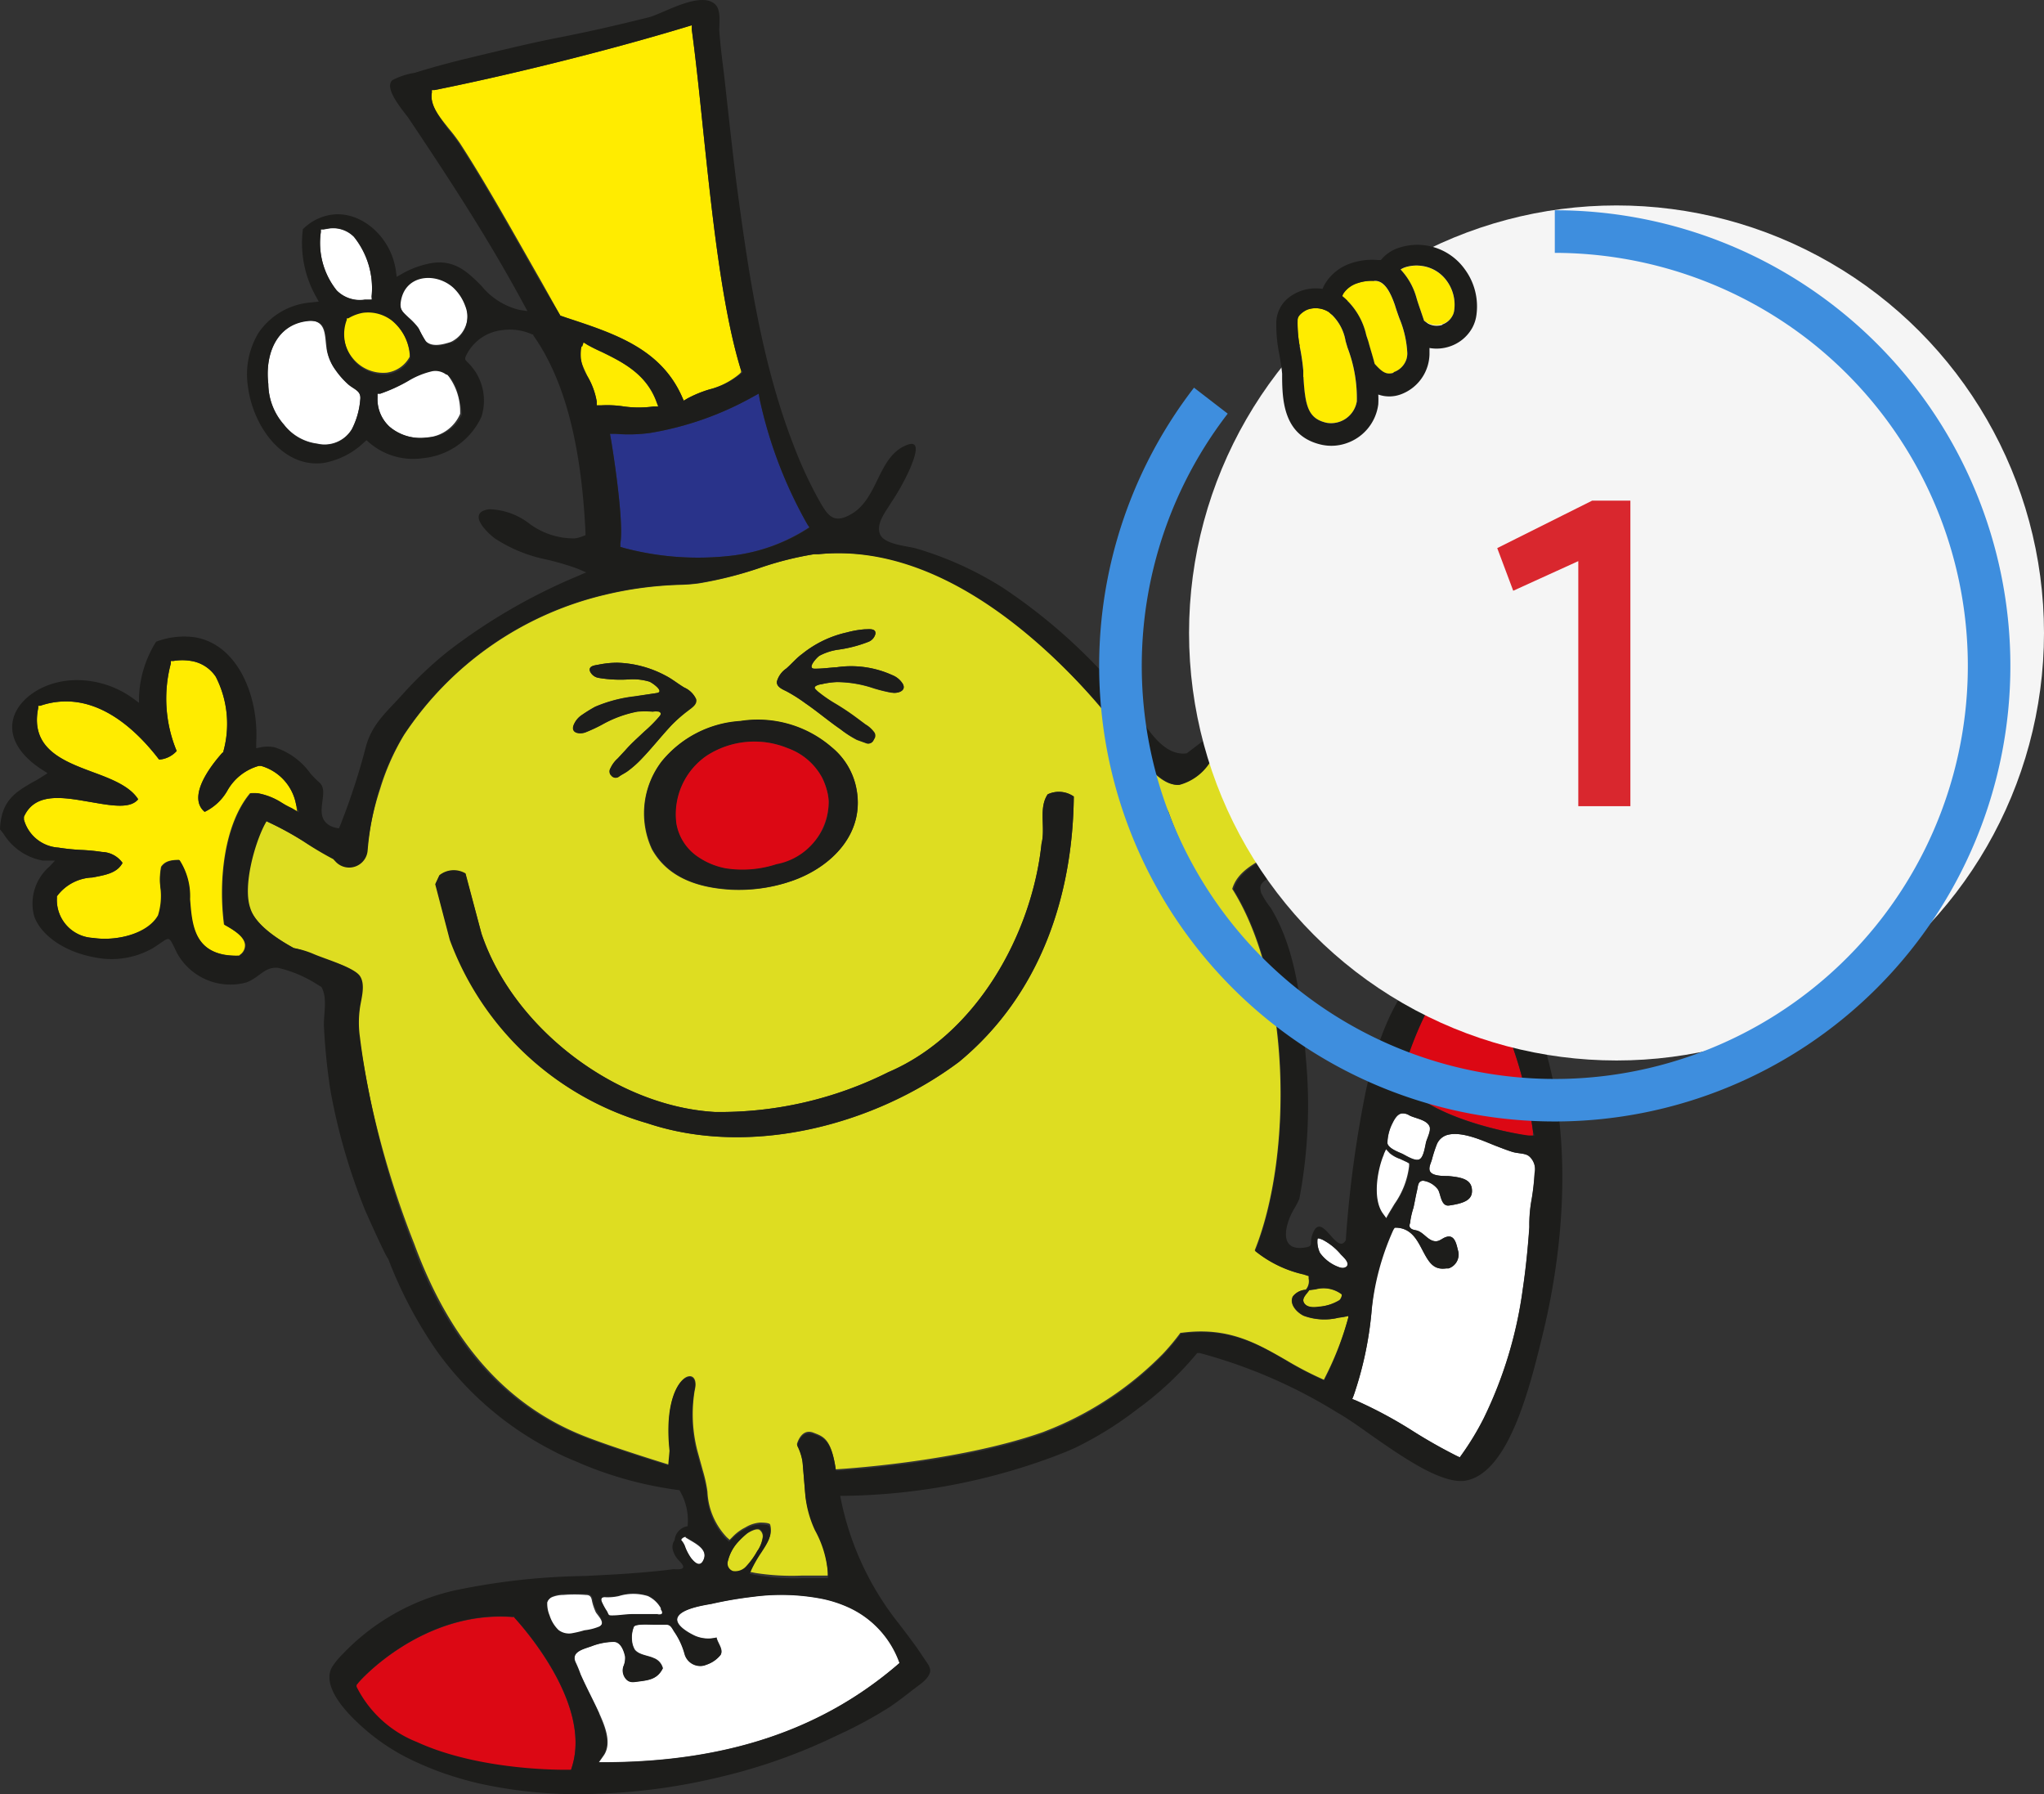 <svg id="Layer_1" data-name="Layer 1" xmlns="http://www.w3.org/2000/svg" viewBox="0 0 140.1 122.97"><rect x="0" y="0" width="140.1" height="122.97" fill="#333333" stroke="none"/><defs><style>.cls-1{fill:#dedd21;}.cls-2{fill:#fff;}.cls-3{fill:#ffec00;}.cls-4{fill:#29338a;}.cls-5{fill:#dc0814;}.cls-6{fill:#1d1d1b;}.cls-7{fill:#f5f5f5;}.cls-8{fill:#1e1e1c;}.cls-9{isolation:isolate;}.cls-10{fill:#d9272e;}.cls-11,.cls-12{fill:none;}.cls-11{stroke:#d9272e;stroke-miterlimit:10;}.cls-13{fill:#3e8ede;}</style></defs><title>mr-men-1</title><g id="Layer_2" data-name="Layer 2"><g id="Layer_1-2" data-name="Layer 1-2"><path class="cls-1" d="M50.21,107.74a.55.55,0,0,1-.34-.7h0a3,3,0,0,1,.68-1.29,5.85,5.85,0,0,1,.65-.62c.18-.13.62-.37.84-.27a.55.55,0,0,1,.24.48,2.31,2.31,0,0,1-.38,1,5.37,5.37,0,0,1-.8,1.11A1,1,0,0,1,50.21,107.74Z" transform="translate(0 -0.02)"/><path class="cls-2" d="M92.37,86.66c0,.33-.29.31-.52.24a2.76,2.76,0,0,1-1.37-1,1.83,1.83,0,0,1-.18-.72c0-.34,0-.32.33-.2a4.21,4.21,0,0,1,1.29,1C92.06,86.18,92.37,86.42,92.37,86.66Z" transform="translate(0 -0.02)"/><path class="cls-2" d="M45.15,110.68H43.36c-.43,0-.89.08-1.29.09s-.33,0-.47-.28a4.33,4.33,0,0,1-.37-.68c-.1-.29.11-.34.29-.32h0a3.58,3.58,0,0,0,.89-.08,3.36,3.36,0,0,1,2,0,2,2,0,0,1,.89.84.89.89,0,0,1,0,.09C45.59,110.7,45.42,110.68,45.15,110.68Z" transform="translate(0 -0.02)"/><path class="cls-2" d="M47,105.4l.25.15c.47.28,1.24.68,1,1.34s-.64.26-.89-.06a3.51,3.51,0,0,1-.38-.71,1.35,1.35,0,0,0-.3-.52.33.33,0,0,1,.06-.12.58.58,0,0,1,.24-.14Z" transform="translate(0 -0.02)"/><path class="cls-3" d="M19.25,55a4.47,4.47,0,0,0-1.58-.62,4.1,4.1,0,0,0-.53,0c-1.79,2.14-2.18,6-1.79,9,.61.34,1.4.81,1.44,1.39a.78.78,0,0,1-.34.68l-.07.06h-.1a5.06,5.06,0,0,1-.89-.06c-2.15-.38-2.27-2.2-2.4-3.82a4.55,4.55,0,0,0-.72-2.68c-.67,0-1,.14-1.23.47a4,4,0,0,0,0,1.58,4.47,4.47,0,0,1-.17,1.85C10.13,64,8,64.55,6.38,64.3A2.6,2.6,0,0,1,3.9,61.59v-.14a3.16,3.16,0,0,1,2.43-1.29c.95-.18,1.69-.31,2.07-1A1.79,1.79,0,0,0,7,58.41a13.63,13.63,0,0,0-1.46-.14A14.86,14.86,0,0,1,4,58.11a2.62,2.62,0,0,1-2.36-1.92V56C2.33,54.45,4,54.61,5.7,54.9l1,.17c1.39.24,2.31.28,2.77-.27-.56-.89-1.79-1.38-3.13-1.87-2-.75-4.29-1.6-3.72-4.39v-.15l.14,0a5.37,5.37,0,0,1,2.68-.22c2.35.41,4.25,2.32,5.46,3.9H11a1.79,1.79,0,0,0,1.11-.58,9.36,9.36,0,0,1-.4-6v-.17h.17a3.65,3.65,0,0,1,1.23,0,2.5,2.5,0,0,1,1.68,1.08,7.08,7.08,0,0,1,.52,5.12v.07l-.05,0c-.54.6-1.79,2.12-1.66,3.27a1.17,1.17,0,0,0,.43.8,3.58,3.58,0,0,0,1.54-1.43,3.58,3.58,0,0,1,2.17-1.72h.15a3.39,3.39,0,0,1,2.41,2.68l.07.5-.46-.21A6,6,0,0,0,19.25,55Z" transform="translate(0 -0.02)"/><path class="cls-1" d="M25.4,75.44a63.31,63.31,0,0,0,3,9.84c2.5,6.81,6.42,11.18,11.87,13.25,2.08.8,5.65,1.89,5.65,1.89v-1h0c-.57-5.37,2.17-6,1.7-4.13a10,10,0,0,0,.19,4.19l.37,1.34h0a9.64,9.64,0,0,1,.31,1.42,4.85,4.85,0,0,0,1.32,3.13l.2.18.19-.19a3.14,3.14,0,0,1,.89-.66,2.29,2.29,0,0,1,1-.33c.11,0,.67,0,.7.14.18.67-.14,1.16-.57,1.79a9.11,9.11,0,0,0-.66,1.14l-.14.31.34.07A16,16,0,0,0,55,108h1.74v-.28a7.23,7.23,0,0,0-.89-3,7.43,7.43,0,0,1-.66-2.38L55,100.15A3.78,3.78,0,0,0,54.62,99s.28-1.13,1.14-.79c.67.26,1.22.4,1.52,2.51h0s8.27-.45,14.23-2.56l.65-.26a22.8,22.8,0,0,0,7.55-5.1,15.87,15.87,0,0,0,1.2-1.44H81c3.17-.42,5.1.7,7.16,1.88a23.15,23.15,0,0,0,2.34,1.23l.24.11.12-.24a21.37,21.37,0,0,0,1.55-4v-.12a4.55,4.55,0,0,1-.66.11,4.09,4.09,0,0,1-2.4-.13c-.44-.21-1-.77-.75-1.32a1.19,1.19,0,0,1,.89-.46.89.89,0,0,0,.2-.78v-.16l-.34-.11A8,8,0,0,1,86,85.71c2.62-6.5,2.51-18.36-1.54-24.77.34-1.15,1.46-1.74,2.63-2.36A7.55,7.55,0,0,0,89.37,57l.09-.11v-.13a10.21,10.21,0,0,0-2-3.65,12.11,12.11,0,0,1-1.5-2.4l-.08-.18h-.35a4.73,4.73,0,0,0-2.74,1.86,3.58,3.58,0,0,1-2,1.41c-1.22.1-2.42-1.51-3.7-3.22-.47-.63-.95-1.27-1.46-1.85C71.13,43.33,64,37.18,56.11,38h-.3a22.57,22.57,0,0,0-3.58.89A26.11,26.11,0,0,1,47.92,40a11.41,11.41,0,0,1-1.2.1,25.44,25.44,0,0,0-2.68.21,24.56,24.56,0,0,0-2.58.48A22.81,22.81,0,0,0,27.7,50.38a16.31,16.31,0,0,0-1.64,3.69,19.68,19.68,0,0,0-.89,4.14A1.27,1.27,0,0,1,23,59l-.15-.16h0a22.62,22.62,0,0,1-2-1.14,21.93,21.93,0,0,0-2.39-1.3l-.23-.11-.12.22c-.72,1.32-1.52,4.24-1,5.72.38,1.12,1.79,2.08,3,2.76a6.08,6.08,0,0,1,1.34.46c.78.35,2.75.8,3.18,1.51s0,1.57,0,2.19a7.06,7.06,0,0,0,0,2C24.84,72.56,25.1,74,25.4,75.44ZM47.1,48.73a10.53,10.53,0,0,0-1.08,1c-.69.74-1.32,1.54-2,2.25a7,7,0,0,1-1,.89c-.18.13-.38.22-.55.34a.38.38,0,0,1-.51,0l-.1-.11a.41.41,0,0,1,0-.45,2,2,0,0,1,.49-.66l.53-.57c.4-.46.89-.89,1.3-1.28a9.4,9.4,0,0,0,1-1c.11-.13.22-.26,0-.36a1.07,1.07,0,0,0-.42,0,5.63,5.63,0,0,0-1.07,0,8,8,0,0,0-2.41.89,11,11,0,0,1-1.14.53c-.34.13-1,.09-.82-.47a1.48,1.48,0,0,1,.59-.73,10,10,0,0,1,.89-.55,9.63,9.63,0,0,1,2.68-.71L45,47.52c.59-.08-.27-.69-.48-.78a3.93,3.93,0,0,0-1.37-.16,9,9,0,0,1-2.11-.1.79.79,0,0,1-.6-.45c-.13-.4.38-.41.65-.47a6.55,6.55,0,0,1,1.23-.12,7.45,7.45,0,0,1,3.31.89c.45.23.83.55,1.27.81a1.61,1.61,0,0,1,.81.79C47.75,48.28,47.33,48.53,47.1,48.73Zm14-1.23a11.3,11.3,0,0,1-1.22-.3,8,8,0,0,0-2.54-.43,5.55,5.55,0,0,0-1.06.15,1,1,0,0,0-.4.13c-.16.13,0,.22.11.34a9.42,9.42,0,0,0,1.15.81,17,17,0,0,1,1.51,1l.63.47a2,2,0,0,1,.61.55.4.4,0,0,1,0,.45l-.07.13a.38.38,0,0,1-.49.15l-.61-.22A7,7,0,0,1,57.61,50c-.83-.57-1.6-1.23-2.42-1.79a10.74,10.74,0,0,0-1.26-.8c-.27-.14-.72-.3-.68-.68a1.59,1.59,0,0,1,.64-.89c.38-.33.7-.72,1.09-1a7.45,7.45,0,0,1,3.08-1.48,6.45,6.45,0,0,1,1.21-.21c.28,0,.79-.09.73.32a.79.79,0,0,1-.51.55,9,9,0,0,1-2,.52,3.91,3.91,0,0,0-1.32.42c-.2.13-.89.89-.33.89s1-.07,1.51-.1a6.83,6.83,0,0,1,3.81.54,1.48,1.48,0,0,1,.72.6c.27.5-.38.67-.74.6ZM54.23,60.41l-.37.12A11,11,0,0,1,50.1,61c-2.2-.13-4.32-.79-5.42-2.78a5.84,5.84,0,0,1,.66-6,7.54,7.54,0,0,1,5.37-2.76A7.74,7.74,0,0,1,57,51.24a4.82,4.82,0,0,1,1.66,2.62C59.41,57.08,57,59.46,54.23,60.41Zm-23.37,4-1-3.82.25-.55a1.58,1.58,0,0,1,1.79-.12L33,64c2.17,6.47,9.19,11.84,16,12.23A25.74,25.74,0,0,0,60.89,73.5c6-2.56,9.84-9.41,10.5-15.67.28-1.1-.22-2.42.42-3.37a1.79,1.79,0,0,1,1.79.15c-.07,6.76-2.26,13.55-7.86,18.18C60,77.1,51.47,79.38,44.37,77a20.43,20.43,0,0,1-13.5-12.58Z" transform="translate(0 -0.02)"/><path class="cls-3" d="M95.59,56l3.13,2A4.51,4.51,0,0,1,95.59,56Z" transform="translate(0 -0.02)"/><path class="cls-3" d="M93.62,59a1.79,1.79,0,0,1-1.06.89,1.11,1.11,0,0,1-.89-.43c-.17-.18-.27-.27-.44-.27H91V59a1.17,1.17,0,0,1,.6-1.15c.34-.26.53-.4.3-1a21.7,21.7,0,0,1-2-3.18c-.35-.64-.7-1.26-1.06-1.85l3.93,2.44a5.21,5.21,0,0,0,.48,1.94C93.58,57.15,94,58.18,93.62,59Z" transform="translate(0 -0.02)"/><path class="cls-3" d="M83.73,49.69c-.17,0,.79-.56.79-.56A1.65,1.65,0,0,1,83.73,49.69Z" transform="translate(0 -0.02)"/><path class="cls-1" d="M90.39,89.59c-.32.05-.8.07-1-.25s.15-.59.35-.89l.44-.06a2.06,2.06,0,0,1,1.79.35.54.54,0,0,1-.17.38A3.27,3.27,0,0,1,90.39,89.59Z" transform="translate(0 -0.02)"/><path class="cls-2" d="M96.1,79.08c-.3-.13-.95-.38-1-.72A3.17,3.17,0,0,1,95.45,77c.18-.37.37-.63.64-.67a.84.84,0,0,1,.52.13c.38.21,1.25.3,1.4.8.08.26-.17.76-.24,1s-.17,1.06-.46,1.21S96.4,79.23,96.1,79.08Z" transform="translate(0 -0.02)"/><path class="cls-2" d="M22.37,23.83A3.19,3.19,0,0,0,23,25.36a5.65,5.65,0,0,0,.89,1c.42.35.89.43.8,1.06a5.37,5.37,0,0,1-.57,2,2.18,2.18,0,0,1-2.38,1,3.41,3.41,0,0,1-2.28-1.31,4.29,4.29,0,0,1-1.07-2.8c-.24-2,.55-4.14,2.8-4.32C22.34,22,22.25,22.92,22.37,23.83Z" transform="translate(0 -0.02)"/><path class="cls-2" d="M94.8,79.13l.17-.37.28.3a2.22,2.22,0,0,0,.71.39l.47.22.15.09v.18a5.69,5.69,0,0,1-1,2.59l-.38.63-.21.37-.25-.34C94,82.13,94.4,80,94.8,79.13Z" transform="translate(0 -0.02)"/><path class="cls-3" d="M28.08,24.3v.17a2.1,2.1,0,0,1-1.57,1.09,2.68,2.68,0,0,1-2.34-1,2.77,2.77,0,0,1-.44-2.73v-.1l.1,0a2.94,2.94,0,0,1,1-.37,2.68,2.68,0,0,1,2,.56A3.48,3.48,0,0,1,28.08,24.3Z" transform="translate(0 -0.02)"/><path class="cls-2" d="M95.59,84.16h.17c1,.07,1.39.89,1.74,1.55.44.84.75,1.36,1.62,1.24h.16a1,1,0,0,0,.64-1.26h0c-.1-.4-.22-1.09-.81-.89-.24.07-.43.29-.7.29-.49,0-.79-.54-1.22-.71-.17-.07-.4-.05-.53-.21s0-.27,0-.47a5.53,5.53,0,0,1,.21-.89c.07-.29.15-.77.24-1.15s.06-.7.43-.72a1.54,1.54,0,0,1,1,.58c.21.27.2,1.19.77,1.12,1.22-.17,1.64-.47,1.57-1.13s-.7-.81-1.64-.89c-.32,0-.94,0-1.17-.24s0-.63.07-.89a9.28,9.28,0,0,1,.32-1,1.11,1.11,0,0,1,.83-.71c1-.22,2.46.47,3.15.74.39.15.79.31,1.2.44s.89.08,1.16.3a1.17,1.17,0,0,1,.38,1.15,16.1,16.1,0,0,1-.2,1.79,9.52,9.52,0,0,0-.16,1.92c-.1,1.42-.24,2.84-.45,4.25a28.89,28.89,0,0,1-2.68,8.86,19.14,19.14,0,0,1-1.51,2.49l-.13.18-.21-.1A35.29,35.29,0,0,1,96.68,98a30,30,0,0,0-3.75-2l-.25-.1.1-.25A24.49,24.49,0,0,0,94,90a16.05,16.05,0,0,1,1.42-5.63Z" transform="translate(0 -0.02)"/><path class="cls-2" d="M25,20.57a2.23,2.23,0,0,1-1.92-.63,5.22,5.22,0,0,1-1.09-4v-.19h.18l.3-.05a2,2,0,0,1,1.79.56,5.63,5.63,0,0,1,1.21,4.1v.21H25Z" transform="translate(0 -0.02)"/><path class="cls-2" d="M29.16,23.37a7.72,7.72,0,0,1-.49-.89,4.47,4.47,0,0,0-.68-.72c-.38-.37-.65-.56-.57-1.13.26-1.86,2.34-2.08,3.58-1a3.22,3.22,0,0,1,.89,1.24,2,2,0,0,1-1,2.59C30.39,23.62,29.57,23.85,29.16,23.37Z" transform="translate(0 -0.02)"/><path class="cls-3" d="M48.63,26.71a8,8,0,0,0-1.49.61l-.27.16-.13-.29c-1.45-3.25-4.54-4.29-7.83-5.37l-.5-.17-1.33-2.37c-1.79-3.13-3.75-6.67-5.55-9.44a12.34,12.34,0,0,0-.76-1C30.1,8,29.45,7.22,29.6,6.37V6.19h.19C34.26,5.3,41.2,3.64,47.12,1.84l.3-.09v.32c.27,2,.51,4.28.76,6.71.61,5.79,1.29,12.35,2.61,16.61v.15l-.12.12A5.37,5.37,0,0,1,48.63,26.71Z" transform="translate(0 -0.02)"/><path class="cls-3" d="M40.23,23.64c.32.18.64.34,1,.5,1.51.73,3.07,1.54,3.76,3.42l.12.32h-.34a7.39,7.39,0,0,1-2,0,7.45,7.45,0,0,0-1.55-.08H40.9v-.27a5.07,5.07,0,0,0-.6-1.66c-.38-.79-.74-1.52-.45-2.16l.13-.27Z" transform="translate(0 -0.02)"/><path class="cls-4" d="M50.18,38.1a19.73,19.73,0,0,1-7.43-.53l-.23-.07v-.24c.28-1.61-.64-7.16-.65-7.16l-.06-.35h.36a10.74,10.74,0,0,0,2.4-.06,21.7,21.7,0,0,0,7.1-2.51L52,27l.07.38a30.36,30.36,0,0,0,3.26,8.56l.13.22-.22.14A12.27,12.27,0,0,1,50.18,38.1Z" transform="translate(0 -0.02)"/><path class="cls-5" d="M96.1,74.2l-.1-.12v-.14c.2-.7,2-6.78,4.05-7a1.14,1.14,0,0,1,.79.19c2.26,1.49,3.78,7,4.23,10.41v.35h-.36C104.51,77.77,98.4,76.95,96.1,74.2Z" transform="translate(0 -0.02)"/><path class="cls-2" d="M31.54,28.25v.13A2.68,2.68,0,0,1,29.29,30a3.27,3.27,0,0,1-2.59-.73,2.56,2.56,0,0,1-.83-2V27l.19,0A10.74,10.74,0,0,0,28,26.09a5.57,5.57,0,0,1,1.67-.68,1.23,1.23,0,0,1,.94.22A4.07,4.07,0,0,1,31.54,28.25Z" transform="translate(0 -0.02)"/><path class="cls-6" d="M58.65,53.86A4.82,4.82,0,0,0,57,51.22a7.74,7.74,0,0,0-6.26-1.79,7.54,7.54,0,0,0-5.37,2.76,5.84,5.84,0,0,0-.66,6c1.1,2,3.22,2.68,5.42,2.78a11,11,0,0,0,3.76-.45l.37-.12C57,59.46,59.41,57.08,58.65,53.86Zm-5.43,5.37a7.48,7.48,0,0,1-3.47.28,5,5,0,0,1-1.92-.8,3.45,3.45,0,0,1-1.46-2.27,4.87,4.87,0,0,1,2.08-4.63A6,6,0,0,1,54,51.3a4.32,4.32,0,0,1,2.34,2,4.08,4.08,0,0,1,.19.43,4.59,4.59,0,0,1,.21.72,3.48,3.48,0,0,1,.06.5c0,2.58-1.83,3.74-3.58,4.25Z" transform="translate(0 -0.02)"/><path class="cls-5" d="M53.21,59.25a7.48,7.48,0,0,1-3.47.28,5,5,0,0,1-1.92-.8,3.45,3.45,0,0,1-1.46-2.27,4.87,4.87,0,0,1,2.08-4.65A6,6,0,0,1,54,51.3a4.32,4.32,0,0,1,2.34,2,4.08,4.08,0,0,1,.19.43,4.59,4.59,0,0,1,.21.72,3.48,3.48,0,0,1,.06.5A4.38,4.38,0,0,1,53.21,59.25Z" transform="translate(0 -0.02)"/><path class="cls-6" d="M61.14,47.49a11.3,11.3,0,0,1-1.22-.3,8,8,0,0,0-2.54-.43,5.55,5.55,0,0,0-1.06.15,1,1,0,0,0-.4.13c-.16.13,0,.22.11.34a9.42,9.42,0,0,0,1.15.81,17,17,0,0,1,1.51,1l.63.47a2,2,0,0,1,.61.55.4.4,0,0,1,0,.45l-.07.13a.38.38,0,0,1-.49.15l-.61-.22A7,7,0,0,1,57.61,50c-.83-.57-1.6-1.23-2.42-1.79a10.74,10.74,0,0,0-1.26-.8c-.27-.14-.72-.3-.68-.68a1.59,1.59,0,0,1,.64-.89c.38-.33.7-.72,1.09-1a7.45,7.45,0,0,1,3.08-1.48,6.45,6.45,0,0,1,1.21-.21c.28,0,.79-.09.73.32a.79.79,0,0,1-.51.55,9,9,0,0,1-2,.52,3.91,3.91,0,0,0-1.32.42c-.2.13-.89.89-.33.89s1-.07,1.51-.1a6.83,6.83,0,0,1,3.81.54,1.48,1.48,0,0,1,.72.6C62.15,47.39,61.5,47.56,61.14,47.49Z" transform="translate(0 -0.02)"/><path class="cls-6" d="M46,49.75c-.69.74-1.32,1.54-2,2.25a7,7,0,0,1-1,.89c-.18.13-.38.22-.55.34a.38.38,0,0,1-.51,0l-.1-.11a.41.41,0,0,1,0-.45,2,2,0,0,1,.49-.66l.53-.57c.4-.46.89-.89,1.3-1.28a9.4,9.4,0,0,0,1-1c.11-.13.22-.26,0-.36a1.07,1.07,0,0,0-.42,0,5.63,5.63,0,0,0-1.07,0,8,8,0,0,0-2.41.89,11,11,0,0,1-1.14.53c-.34.13-1,.09-.82-.47a1.48,1.48,0,0,1,.59-.73,10,10,0,0,1,.89-.55,9.63,9.63,0,0,1,2.68-.71L45,47.52c.59-.08-.27-.69-.48-.78a3.93,3.93,0,0,0-1.37-.16,9,9,0,0,1-2.11-.1.79.79,0,0,1-.6-.45c-.13-.4.38-.41.65-.47a6.55,6.55,0,0,1,1.23-.12,7.45,7.45,0,0,1,3.31.89c.45.23.83.55,1.27.81a1.61,1.61,0,0,1,.81.79c.12.36-.3.61-.54.8A10.53,10.53,0,0,0,46,49.75Z" transform="translate(0 -0.02)"/><path class="cls-2" d="M41,111.57a3.73,3.73,0,0,1-1,.25,7.67,7.67,0,0,1-.89.21,1.18,1.18,0,0,1-.89-.23,2.4,2.4,0,0,1-.61-1,2.07,2.07,0,0,1-.16-.89.69.69,0,0,1,.39-.43,2.1,2.1,0,0,1,.78-.15,9.62,9.62,0,0,1,1.53,0c.31,0,.38.15.43.43a3.52,3.52,0,0,0,.27.78C41.11,110.9,41.53,111.31,41,111.57Z" transform="translate(0 -0.02)"/><path class="cls-2" d="M39.45,113.92c-.3-.71.55-.89,1.11-1.09a4.41,4.41,0,0,1,1.52-.3c.49,0,.7.63.78,1a1.42,1.42,0,0,1-.12.69.89.89,0,0,0,.21.89c.26.26.55.17.89.13.72-.09,1.25-.19,1.6-.89a1,1,0,0,0-.63-.7c-.38-.18-1-.21-1.29-.57a1.46,1.46,0,0,1-.2-.7,1.91,1.91,0,0,1,.14-.89c.14-.2,1-.14,1.32-.14h.89c.29,0,.38.19.54.46a5,5,0,0,1,.72,1.53,1.12,1.12,0,0,0,1.36.81l.22-.08a2.07,2.07,0,0,0,.89-.64c.21-.38-.21-.81-.28-1.19a2.28,2.28,0,0,1-1.49-.12c-.38-.18-1.45-.75-1.16-1.3s1.66-.78,2.3-.89a27.06,27.06,0,0,1,2.86-.49,14.66,14.66,0,0,1,4.74.14,8.49,8.49,0,0,1,1.79.58,6.61,6.61,0,0,1,3.44,3.63l.07.19-.15.13c-5.21,4.47-11.73,6.63-19.92,6.68h-.54l.31-.44c.61-.85.07-2.09-.3-2.92s-.89-1.79-1.28-2.68A7.51,7.51,0,0,0,39.45,113.92Z" transform="translate(0 -0.02)"/><path class="cls-5" d="M39.19,121.17l-.06.19h-.2c-.24,0-6,.1-10.36-1.9a7.83,7.83,0,0,1-4.14-3.79v-.16l.11-.13c0-.05,4.36-5,10.59-4.53h.11l.07.08C35.47,111.17,40.65,116.68,39.19,121.17Z" transform="translate(0 -0.02)"/><path class="cls-6" d="M25,82.9c.07.18,1.52,3.42,1.6,3.37a29.52,29.52,0,0,0,3.34,6.34A22.2,22.2,0,0,0,37.8,99.4a15.28,15.28,0,0,0,1.61.75,25.77,25.77,0,0,0,7.16,2,4,4,0,0,1,.56,2.47h0a1.06,1.06,0,0,0-.89.95.82.82,0,0,0-.1.75,1.58,1.58,0,0,0,.32.57c.09.11.48.44.34.59s-.56.07-.69.09c-.65.09-1.32.15-2,.21-1.32.12-2.68.18-4,.25a46.58,46.58,0,0,0-9,1,15.27,15.27,0,0,0-7.62,4.35,5.26,5.26,0,0,0-.73.89c-.72,1.28.89,3,1.73,3.79a14.38,14.38,0,0,0,4.14,2.77,21,21,0,0,0,2.08.82q1,.33,2,.57a31.21,31.21,0,0,0,8.12.74,41.62,41.62,0,0,0,8.6-1.17,38.54,38.54,0,0,0,8-2.86A29.08,29.08,0,0,0,61,117c.52-.36,1-.72,1.52-1.13s1.14-.76,1.24-1.31c0-.29-.14-.47-.3-.7l-.6-.89c-.41-.57-.84-1.14-1.27-1.7a20,20,0,0,1-4-8.73A42.59,42.59,0,0,0,72,99.93l.71-.27.35-.14h0l.56-.24a24.16,24.16,0,0,0,4.33-2.68,22.29,22.29,0,0,0,4-3.72l.11-.13h.17a35.2,35.2,0,0,1,9.43,4.08c.62.35,1.4.89,2.24,1.49,2.14,1.5,4.8,3.36,6.45,3.19,3.08-.4,4.55-6.57,5.44-10.24,1.66-6.92,2.08-15.44-.89-22.07a10.74,10.74,0,0,0-2.68-4c-1.42-1.15-2.68-.5-4,.53-2.68,2.16-3.85,5.73-4.58,8.95a78.25,78.25,0,0,0-1.39,10.24V85c-.63,1.19-1.7-2.25-2.32-.3-.18.56.13.73-.5.82-1.89.29-1.29-1.7-.76-2.6a5.63,5.63,0,0,0,.39-.74,34.56,34.56,0,0,0,.45-9.59c-.28-3.44-.58-7.36-2.42-10.36a5.84,5.84,0,0,1-.64-1c-.17-.54,0-.7.45-1s.89-.81,1.38-.81.7.45,1.08.7a6.15,6.15,0,0,0,3.89.77,2.48,2.48,0,0,0,2.38-2.15l.06-.45.37.26a4.55,4.55,0,0,0,3.27.79,5.23,5.23,0,0,0,1.23-.32l-1.84-1c-1.39,0-2.28-1-3.13-2l-2.86-1.79a5.21,5.21,0,0,0,.48,1.94c.38,1,.77,2,.41,2.81a1.79,1.79,0,0,1-1.06.89,1.11,1.11,0,0,1-.89-.43c-.17-.18-.27-.27-.44-.27H91V59a1.17,1.17,0,0,1,.6-1.15c.34-.26.53-.4.3-1a21.7,21.7,0,0,1-2-3.18c-.35-.64-.7-1.26-1.06-1.85l-4.27-2.68c-.29.29-3.23,2.51-3.23,2.51-1.34.18-2.33-1.16-3-2.14L78,49a38.21,38.21,0,0,0-9.28-8.71,23.45,23.45,0,0,0-5.92-2.68c-.64-.18-2.22-.27-2.49-1s.4-1.53.79-2.17a15.74,15.74,0,0,0,1.29-2.34c.26-.65.89-2.16-.44-1.49-1.79.89-1.79,3.58-3.58,4.63-1.33.79-1.7,0-2.33-1.11a29.09,29.09,0,0,1-1.66-3.63c-2.22-5.74-3.11-12-3.91-18-.3-2.42-.56-4.84-.83-7.26-.12-1-.27-2.1-.34-3.15,0-.51.13-1.42-.3-1.79-1-.89-3.47.6-4.47.89-2.07.52-4.15,1-6.26,1.41s-4.47,1-6.65,1.52c-1.07.27-2.14.56-3.19.89a5,5,0,0,0-1.53.5c-.66.59.89,2.26,1.15,2.68,2.68,4,5.42,8.18,7.84,12.67l.26.48-.54-.08A4.79,4.79,0,0,1,33,19.61c-.89-.89-1.79-1.79-3.35-1.57a6.26,6.26,0,0,0-2.12.76l-.34.19-.06-.44c-.33-2.3-2.37-4.08-4.37-3.82a3.47,3.47,0,0,0-2,1,7.5,7.5,0,0,0,.89,4.6l.2.36-.55.06a4.8,4.8,0,0,0-3.58,2.08A5.52,5.52,0,0,0,17,26.55c.37,2.78,2.45,5.56,5.17,5.2a5.37,5.37,0,0,0,2.77-1.4l.18-.16.18.16A4.62,4.62,0,0,0,29,31.42a4.92,4.92,0,0,0,4-2.84,3.65,3.65,0,0,0-1-3.78l-.11-.13,0-.15a3.11,3.11,0,0,1,2.59-1.88,3.7,3.7,0,0,1,2,.3h.07V23c2.12,3,3.29,7.41,3.58,13.5v.2l-.18.07a2.34,2.34,0,0,1-.57.15,5.1,5.1,0,0,1-3.08-1,4.7,4.7,0,0,0-2.76-1c-1.52.2-.3,1.49.38,2a10,10,0,0,0,3.32,1.4A18,18,0,0,1,39.6,39l.58.25-.58.25a39.48,39.48,0,0,0-8.83,5.11,25.85,25.85,0,0,0-3.18,3c-1.06,1.18-2.08,2-2.51,3.58a45.78,45.78,0,0,1-1.79,5.47l-.06.13a1.84,1.84,0,0,1-.55-.15c-1.35-.68,0-2.34-.8-3a6.91,6.91,0,0,1-.61-.62,4.81,4.81,0,0,0-2.47-1.79,2.4,2.4,0,0,0-.89,0l-.35.07v-.36c.19-3.13-1.22-6.73-4.18-7.24a5.37,5.37,0,0,0-2.68.3,7.65,7.65,0,0,0-1.17,3.71v.48l-.39-.29a6.58,6.58,0,0,0-2.75-1.17C3.76,46.26,1.58,47.53,1,49c-.51,1.3.18,2.68,1.9,3.78l.36.23-.36.23q-.35.23-.72.42C1.1,54.3.07,54.87,0,56.86l.24.3A4,4,0,0,0,2.93,59h.3l.54,0-.37.4A3.35,3.35,0,0,0,2.34,62.8c.46,1.34,2.12,2.47,4.14,2.83a5.71,5.71,0,0,0,4-.63c1.25-.78,1-1,1.66.35a4.17,4.17,0,0,0,4.75,2c.89-.33,1.23-1.08,2.16-1a8.53,8.53,0,0,1,2.68,1.13l.3.18c.46.82.11,1.93.18,2.83a42.26,42.26,0,0,0,.44,4.27A41.61,41.61,0,0,0,25,82.9Zm-2.59-59A3.19,3.19,0,0,0,23,25.39a5.65,5.65,0,0,0,.89,1c.42.35.89.43.8,1.06a5.37,5.37,0,0,1-.57,2,2.18,2.18,0,0,1-2.38,1,3.41,3.41,0,0,1-2.28-1.31,4.29,4.29,0,0,1-1.07-2.8c-.24-2,.55-4.14,2.8-4.32,1.2-.09,1.11.88,1.23,1.79Zm3.1-3.35H25a2.23,2.23,0,0,1-1.92-.63,5.22,5.22,0,0,1-1.09-4v-.19h.18l.3-.05a2,2,0,0,1,1.79.56,5.63,5.63,0,0,1,1.21,4.1ZM26.87,22a3.48,3.48,0,0,1,1.25,2.41v.17a2.1,2.1,0,0,1-1.57,1.09,2.68,2.68,0,0,1-2.34-1,2.77,2.77,0,0,1-.44-2.73v-.1l.1,0a2.94,2.94,0,0,1,1-.38A2.68,2.68,0,0,1,26.87,22ZM31,23.46c-.52.21-1.34.45-1.79,0a7.72,7.72,0,0,1-.49-.89,4.47,4.47,0,0,0-.68-.72c-.38-.37-.65-.56-.57-1.13.26-1.86,2.34-2.08,3.58-1A3.22,3.22,0,0,1,31.89,21a2,2,0,0,1-.94,2.53Zm-.34,2.24c.49.38.8,1.18,1,2.6v.13A2.68,2.68,0,0,1,29.3,30a3.27,3.27,0,0,1-2.59-.73,2.56,2.56,0,0,1-.83-2V27l.19,0a10.74,10.74,0,0,0,1.9-.86,5.57,5.57,0,0,1,1.67-.68,1.23,1.23,0,0,1,.94.23Zm-10.15,30L20,55.4a7.56,7.56,0,0,1-.71-.38,4.47,4.47,0,0,0-1.58-.62,4.1,4.1,0,0,0-.53,0c-1.79,2.14-2.18,6-1.79,9,.61.34,1.4.81,1.44,1.39a.78.78,0,0,1-.34.68l-.07.06h-.1a5.06,5.06,0,0,1-.89-.06c-2.15-.38-2.27-2.2-2.4-3.82a4.55,4.55,0,0,0-.72-2.68c-.67,0-1,.14-1.23.47A4,4,0,0,0,11,60.9a4.47,4.47,0,0,1-.17,1.85C10.13,64,8,64.55,6.38,64.3A2.6,2.6,0,0,1,3.9,61.59v-.14a3.16,3.16,0,0,1,2.43-1.29c.95-.18,1.69-.31,2.07-1A1.79,1.79,0,0,0,7,58.41a13.63,13.63,0,0,0-1.46-.14A14.86,14.86,0,0,1,4,58.11a2.62,2.62,0,0,1-2.36-1.92V56C2.33,54.45,4,54.61,5.7,54.9l1,.17c1.39.24,2.31.28,2.77-.27-.56-.89-1.79-1.38-3.13-1.87-2-.75-4.29-1.6-3.72-4.39v-.15l.14,0a5.37,5.37,0,0,1,2.68-.22c2.35.41,4.25,2.32,5.46,3.9H11a1.79,1.79,0,0,0,1.11-.58,9.36,9.36,0,0,1-.4-6v-.17h.17a3.65,3.65,0,0,1,1.23,0,2.5,2.5,0,0,1,1.68,1.08,7.08,7.08,0,0,1,.52,5.12v.07l-.05,0c-.54.6-1.79,2.12-1.66,3.27a1.17,1.17,0,0,0,.43.8,3.58,3.58,0,0,0,1.54-1.43,3.58,3.58,0,0,1,2.17-1.72h.15a3.39,3.39,0,0,1,2.41,2.68Zm19.4-31.93L40,23.5l.26.14c.32.18.64.34,1,.5,1.5.73,3.06,1.54,3.75,3.42l.12.32h-.34a7.39,7.39,0,0,1-2,0,7.45,7.45,0,0,0-1.55-.08H40.9v-.27a5.07,5.07,0,0,0-.6-1.66A2.73,2.73,0,0,1,39.86,23.77Zm11,1.74-.12.12a5.37,5.37,0,0,1-2.17,1.08,8,8,0,0,0-1.49.61l-.27.16-.12-.28c-1.45-3.25-4.54-4.29-7.83-5.37l-.5-.17L37,19.29c-1.79-3.13-3.75-6.67-5.55-9.44a12.34,12.34,0,0,0-.76-1C30.1,8,29.45,7.22,29.6,6.37V6.19h.19C34.26,5.3,41.2,3.64,47.12,1.84l.3-.09v.32c.27,2,.51,4.28.76,6.71.61,5.79,1.29,12.35,2.61,16.61Zm4.58,10.66-.22.14a12.27,12.27,0,0,1-5.09,1.79,19.73,19.73,0,0,1-7.43-.53l-.23-.07v-.24c.28-1.61-.64-7.16-.65-7.16l-.06-.35h.36a10.74,10.74,0,0,0,2.4-.06,21.7,21.7,0,0,0,7.1-2.51L52,27l.07.38a30.36,30.36,0,0,0,3.26,8.56ZM91.9,86c.16.15.45.4.46.64s-.29.31-.52.24a2.76,2.76,0,0,1-1.37-1,1.83,1.83,0,0,1-.18-.72c0-.34,0-.32.33-.2A4.21,4.21,0,0,1,91.9,86Zm-.05,3.12a3.27,3.27,0,0,1-1.46.45c-.32.05-.8.07-1-.25s.15-.59.35-.89l.44-.06a2.06,2.06,0,0,1,1.79.35.54.54,0,0,1-.15.42Zm3-10,.17-.37.28.3a2.22,2.22,0,0,0,.71.4l.47.22.15.09v.18a5.69,5.69,0,0,1-1,2.59l-.38.63-.21.37-.25-.34c-.77-1.06-.33-3.16.07-4.06Zm10.32-1.28h-.36c-.26,0-6.36-.89-8.67-3.58L96,74.1V74c.2-.7,2-6.78,4.05-7a1.14,1.14,0,0,1,.79.19c2.27,1.47,3.79,7,4.24,10.4ZM95.51,84.3l.09-.14h.17c1,.07,1.39.89,1.74,1.55.44.84.75,1.36,1.62,1.24h.16a1,1,0,0,0,.64-1.26h0c-.1-.4-.22-1.09-.81-.89-.24.07-.43.29-.7.29-.49,0-.79-.54-1.22-.71-.17-.07-.4-.05-.53-.21s0-.27,0-.47a5.53,5.53,0,0,1,.21-.89c.07-.29.15-.77.24-1.15s.06-.7.43-.72a1.54,1.54,0,0,1,1,.58c.21.27.2,1.19.77,1.12,1.22-.17,1.64-.47,1.57-1.13s-.7-.81-1.64-.89c-.32,0-.94,0-1.17-.24s0-.63.07-.89a9.28,9.28,0,0,1,.32-1,1.11,1.11,0,0,1,.83-.71c1-.22,2.46.47,3.15.74.39.15.79.31,1.2.44s.89.08,1.16.3a1.17,1.17,0,0,1,.38,1.15,16.1,16.1,0,0,1-.2,1.79,9.52,9.52,0,0,0-.16,1.92c-.1,1.42-.24,2.84-.45,4.25a28.89,28.89,0,0,1-2.68,8.86,19.14,19.14,0,0,1-1.51,2.49l-.13.18-.21-.1A35.29,35.29,0,0,1,96.69,98a30,30,0,0,0-3.75-2l-.25-.1.1-.25A24.49,24.49,0,0,0,94,90,17.69,17.69,0,0,1,95.51,84.3Zm1.79-4.83c-.36.18-.89-.24-1.21-.38s-.95-.38-1-.72A3.17,3.17,0,0,1,95.43,77c.18-.37.37-.63.64-.67a.84.84,0,0,1,.52.13c.38.21,1.25.3,1.4.8.08.26-.17.76-.24,1s-.16,1.07-.45,1.2Zm-56.23,38c-.41-.89-.89-1.79-1.28-2.68-.11-.29-.24-.58-.36-.85-.3-.71.55-.89,1.11-1.09a4.41,4.41,0,0,1,1.52-.3c.49,0,.7.63.78,1a1.42,1.42,0,0,1-.12.69.89.89,0,0,0,.21.89c.26.26.55.17.89.13.72-.09,1.25-.19,1.6-.89a1,1,0,0,0-.63-.7c-.38-.18-1-.21-1.29-.57a1.46,1.46,0,0,1-.2-.7,1.91,1.91,0,0,1,.14-.89c.14-.2,1-.14,1.32-.14h.89c.29,0,.38.19.54.46a5,5,0,0,1,.72,1.53,1.12,1.12,0,0,0,1.36.81l.22-.08a2.07,2.07,0,0,0,.89-.64c.21-.38-.21-.81-.28-1.19a2.28,2.28,0,0,1-1.49-.12c-.38-.18-1.45-.75-1.16-1.3s1.66-.78,2.3-.89a27.06,27.06,0,0,1,2.86-.49,14.66,14.66,0,0,1,4.74.14,8.49,8.49,0,0,1,1.79.58,6.61,6.61,0,0,1,3.44,3.63l.07.19-.15.13c-5.21,4.47-11.73,6.63-19.92,6.68H41l.31-.44c.62-.86.08-2.1-.29-2.93Zm10.86-11.2a5.37,5.37,0,0,1-.8,1.11,1,1,0,0,1-.89.31.55.55,0,0,1-.34-.7h0a3,3,0,0,1,.68-1.29,5.85,5.85,0,0,1,.65-.62c.18-.13.62-.37.84-.27a.55.55,0,0,1,.24.48,2.31,2.31,0,0,1-.38,1Zm-16.67,4.62c.22.23,5.37,5.74,3.94,10.23l-.06.19h-.2c-.24,0-6,.1-10.36-1.9a7.83,7.83,0,0,1-4.14-3.79l0-.13.11-.13c0-.05,4.36-5,10.59-4.53h.11Zm5.7-.39c.16.36.58.77.1,1a3.73,3.73,0,0,1-1,.25,7.67,7.67,0,0,1-.89.21,1.18,1.18,0,0,1-.89-.23,2.4,2.4,0,0,1-.61-1,2.07,2.07,0,0,1-.16-.89.69.69,0,0,1,.39-.43,2.1,2.1,0,0,1,.78-.15,9.62,9.62,0,0,1,1.53,0c.31,0,.38.15.43.43a3.52,3.52,0,0,0,.3.82Zm4.2.14H43.37c-.43,0-.89.08-1.29.09s-.33,0-.47-.28a4.33,4.33,0,0,1-.37-.68c-.1-.29.11-.34.29-.32h0a3.58,3.58,0,0,0,.89-.08,3.36,3.36,0,0,1,2,0,2,2,0,0,1,.89.84.89.89,0,0,1,0,.09c.18.38,0,.37-.26.37ZM47,105.29v.06l.25.15c.47.28,1.24.68,1,1.34s-.64.26-.89-.06a3.51,3.51,0,0,1-.38-.71,1.35,1.35,0,0,0-.3-.52.33.33,0,0,1,.06-.12.58.58,0,0,1,.24-.1ZM25.4,75.44c-.3-1.43-.55-2.88-.73-4.34a7.06,7.06,0,0,1,0-2c.09-.63.4-1.6,0-2.19s-2.4-1.17-3.18-1.51a6.08,6.08,0,0,0-1.34-.4c-1.25-.68-2.68-1.65-3-2.76-.51-1.49.3-4.4,1-5.72l.12-.22.23.11a21.93,21.93,0,0,1,2.34,1.3,22.62,22.62,0,0,0,2,1.19h0l.15.16a1.27,1.27,0,0,0,2.21-.77A19.68,19.68,0,0,1,26,54.12a16.31,16.31,0,0,1,1.64-3.69,22.81,22.81,0,0,1,13.8-9.66A24.56,24.56,0,0,1,44,40.29a25.44,25.44,0,0,1,2.68-.21,11.41,11.41,0,0,0,1.2-.1,26.11,26.11,0,0,0,4.31-1.08,22.57,22.57,0,0,1,3.62-.9h.3c7.9-.76,15,5.43,19.58,10.74.5.59,1,1.23,1.46,1.85,1.28,1.7,2.49,3.31,3.7,3.22a3.58,3.58,0,0,0,2-1.41,4.73,4.73,0,0,1,2.74-1.86H86l.08.18a12.11,12.11,0,0,0,1.5,2.4,10.21,10.21,0,0,1,2,3.65v.13l-.09.11a7.55,7.55,0,0,1-2.31,1.61c-1.18.63-2.29,1.21-2.63,2.36,4,6.42,4.1,18.27,1.48,24.78a8,8,0,0,0,3.35,1.6l.34.11v.16a.89.89,0,0,1-.2.78,1.19,1.19,0,0,0-.89.46c-.27.55.31,1.11.75,1.32a4.09,4.09,0,0,0,2.4.13,4.55,4.55,0,0,0,.64-.13v.12a21.37,21.37,0,0,1-1.54,4.08l-.12.24-.24-.11a23.15,23.15,0,0,1-2.34-1.23c-2-1.18-4-2.3-7.16-1.88h-.06a15.87,15.87,0,0,1-1.2,1.44A22.81,22.81,0,0,1,72.18,98l-.65.26c-5.95,2.11-14.23,2.56-14.23,2.56h0c-.3-2.12-.85-2.25-1.52-2.51-.89-.33-1.14.79-1.14.79a3.78,3.78,0,0,1,.38,1.19l.18,2.23a7.43,7.43,0,0,0,.66,2.38,7.23,7.23,0,0,1,.89,3v.28H55a16,16,0,0,1-3.28-.23l-.34-.07.14-.31a9.11,9.11,0,0,1,.66-1.14c.43-.66.75-1.15.57-1.79,0-.13-.6-.14-.7-.14a2.29,2.29,0,0,0-1,.33,3.14,3.14,0,0,0-.89.66l-.19.19-.2-.18a4.85,4.85,0,0,1-1.32-3.13,9.64,9.64,0,0,0-.31-1.42h0l-.37-1.34a10,10,0,0,1-.18-4.29c.47-1.84-2.27-1.19-1.7,4.13h0l-.09,1s-3.58-1.09-5.65-1.89c-5.45-2.07-9.38-6.44-11.87-13.25A63.31,63.31,0,0,1,25.4,75.44Z" transform="translate(0 -0.02)"/><path class="cls-6" d="M30.12,60a1.58,1.58,0,0,1,1.79-.12L33,64c2.17,6.47,9.19,11.84,16,12.23A25.74,25.74,0,0,0,60.89,73.5c6-2.56,9.84-9.41,10.5-15.67.28-1.1-.22-2.42.42-3.37a1.79,1.79,0,0,1,1.79.15c-.07,6.76-2.26,13.55-7.86,18.18C60,77.09,51.46,79.37,44.36,77A20.43,20.43,0,0,1,30.83,64.44l-1-3.82Z" transform="translate(0 -0.02)"/><circle class="cls-7" cx="110.8" cy="43.38" r="29.3"/><path class="cls-8" d="M133.91,31.28a30.18,30.18,0,0,0-19.24-14.65,30.66,30.66,0,0,0-7-.84c-.35-.05-.89.14-.89.42v.22a4.67,4.67,0,0,1,1.18.26v-.18a29.45,29.45,0,0,1,20.78,9.55A29.76,29.76,0,0,1,132,30.44,4.26,4.26,0,0,1,133.2,32l.55-.3a.31.31,0,0,0,.2-.39h0Z" transform="translate(0 -0.02)"/><path class="cls-8" d="M117.34,73.29c-11.37,3.48-25.51-.1-32.78-9.46a29.77,29.77,0,0,1-4.47-8.16,4.55,4.55,0,0,1-.43-1.06l-.66.21c-.07,0-.43.15-.38.3A29.8,29.8,0,0,0,106.35,75.7a32.57,32.57,0,0,0,10.23-1.28C116.93,74.34,117.81,73.26,117.34,73.29Z" transform="translate(0 -0.02)"/><g class="cls-9"><path class="cls-10" d="M108.68,54.77V37.7L104,39.83l-.75-2,6-3h2V54.77Z" transform="translate(0 -0.02)"/></g><g class="cls-9"><path class="cls-11" d="M108.68,54.77V37.7L104,39.83l-.75-2,6-3h2V54.77Z" transform="translate(0 -0.02)"/></g><polygon class="cls-12" points="95.78 26.27 95.78 26.27 95.78 26.27 95.78 26.27"/><path class="cls-3" d="M97.61,22l-.24-.71c-.08-.23-.2-.57-.29-.89A4.61,4.61,0,0,0,96,18.5a1.38,1.38,0,0,1,.34-.16,2.58,2.58,0,0,1,1.15-.08,2.51,2.51,0,0,1,1.66,1,2.77,2.77,0,0,1,.52,2.07,1,1,0,0,1-.12.35,1.25,1.25,0,0,1-.7.55,1.23,1.23,0,0,1-1-.09Z" transform="translate(0 -0.02)"/><path class="cls-3" d="M95.53,25.57c-.49.16-.78,0-1.32-.61-.13-.53-.29-1-.43-1.53L93.64,23A4.8,4.8,0,0,0,92,20.32a1.15,1.15,0,0,1,.08-.18,1.83,1.83,0,0,1,1-.72,3,3,0,0,1,1.17-.14c.58,0,1,.61,1.36,1.66.09.3.2.61.3.89a7.09,7.09,0,0,1,.55,2.41,1.36,1.36,0,0,1-.06.41,1.39,1.39,0,0,1-.89.89l.24.72h0Z" transform="translate(0 -0.02)"/><path class="cls-3" d="M89.33,25.85v-.44a14.55,14.55,0,0,0-.21-1.49A8.72,8.72,0,0,1,88.94,22c0-.14,0-.33.4-.61a1.27,1.27,0,0,1,.33-.17,1.69,1.69,0,0,1,1.4.18,3.25,3.25,0,0,1,1.16,2l.13.44A9.74,9.74,0,0,1,93,27.52,1.79,1.79,0,0,1,90.95,29h0C89.64,28.72,89.45,27.83,89.33,25.85Z" transform="translate(0 -0.02)"/><path class="cls-6" d="M90.54,30.49a3.14,3.14,0,0,0,1.71-.08,3.25,3.25,0,0,0,2.22-2.68,6,6,0,0,0,0-.67,2.28,2.28,0,0,0,1.51,0h0a3,3,0,0,0,2-2.75v-.44a2.82,2.82,0,0,0,1.37-.1,2.75,2.75,0,0,0,1.55-1.26,2.51,2.51,0,0,0,.29-.85,4.29,4.29,0,0,0-.8-3.2A4,4,0,0,0,95.89,17a2.61,2.61,0,0,0-1.24.84h-.22a4.47,4.47,0,0,0-1.79.21,3.29,3.29,0,0,0-1.79,1.37,2.62,2.62,0,0,0-.2.4,3,3,0,0,0-2.17.49,2.23,2.23,0,0,0-1,1.79,10,10,0,0,0,.21,2.21c.08.46.15.89.19,1.32V26C87.9,27.62,88.06,29.91,90.54,30.49Zm-1.21-4.63v-.44a14.55,14.55,0,0,0-.21-1.49A8.72,8.72,0,0,1,88.94,22c0-.14,0-.33.4-.61a1.27,1.27,0,0,1,.33-.17,1.69,1.69,0,0,1,1.4.18,3.25,3.25,0,0,1,1.16,2l.13.44A9.74,9.74,0,0,1,93,27.52,1.79,1.79,0,0,1,90.95,29h0c-1.3-.28-1.49-1.17-1.61-3.15Zm9.54-3.58a1.23,1.23,0,0,1-1-.09L97.61,22l-.24-.71c-.08-.23-.2-.57-.29-.89A4.61,4.61,0,0,0,96,18.49a1.38,1.38,0,0,1,.34-.16,2.58,2.58,0,0,1,1.15-.08,2.51,2.51,0,0,1,1.66,1,2.77,2.77,0,0,1,.52,2.07,1,1,0,0,1-.12.35,1.25,1.25,0,0,1-.7.59Zm-3.08,4h0l-.25-.72c-.49.16-.78,0-1.32-.61-.13-.53-.29-1-.43-1.53L93.65,23A4.8,4.8,0,0,0,92,20.31a1.15,1.15,0,0,1,.08-.18,1.83,1.83,0,0,1,1-.72,3,3,0,0,1,1.17-.14c.58,0,1,.61,1.36,1.66.09.3.2.61.3.89a7.09,7.09,0,0,1,.55,2.41,1.36,1.36,0,0,1-.06.41,1.39,1.39,0,0,1-.89.89l.24.72Z" transform="translate(0 -0.02)"/><path class="cls-13" d="M106.54,76.88a31.22,31.22,0,0,1-24.7-50.29l2.31,1.78a28.31,28.31,0,1,0,39.71-5.13,28.45,28.45,0,0,0-17.29-5.89h0V14.43h0a31.22,31.22,0,1,1,0,62.45Z" transform="translate(0 -0.02)"/></g></g></svg>